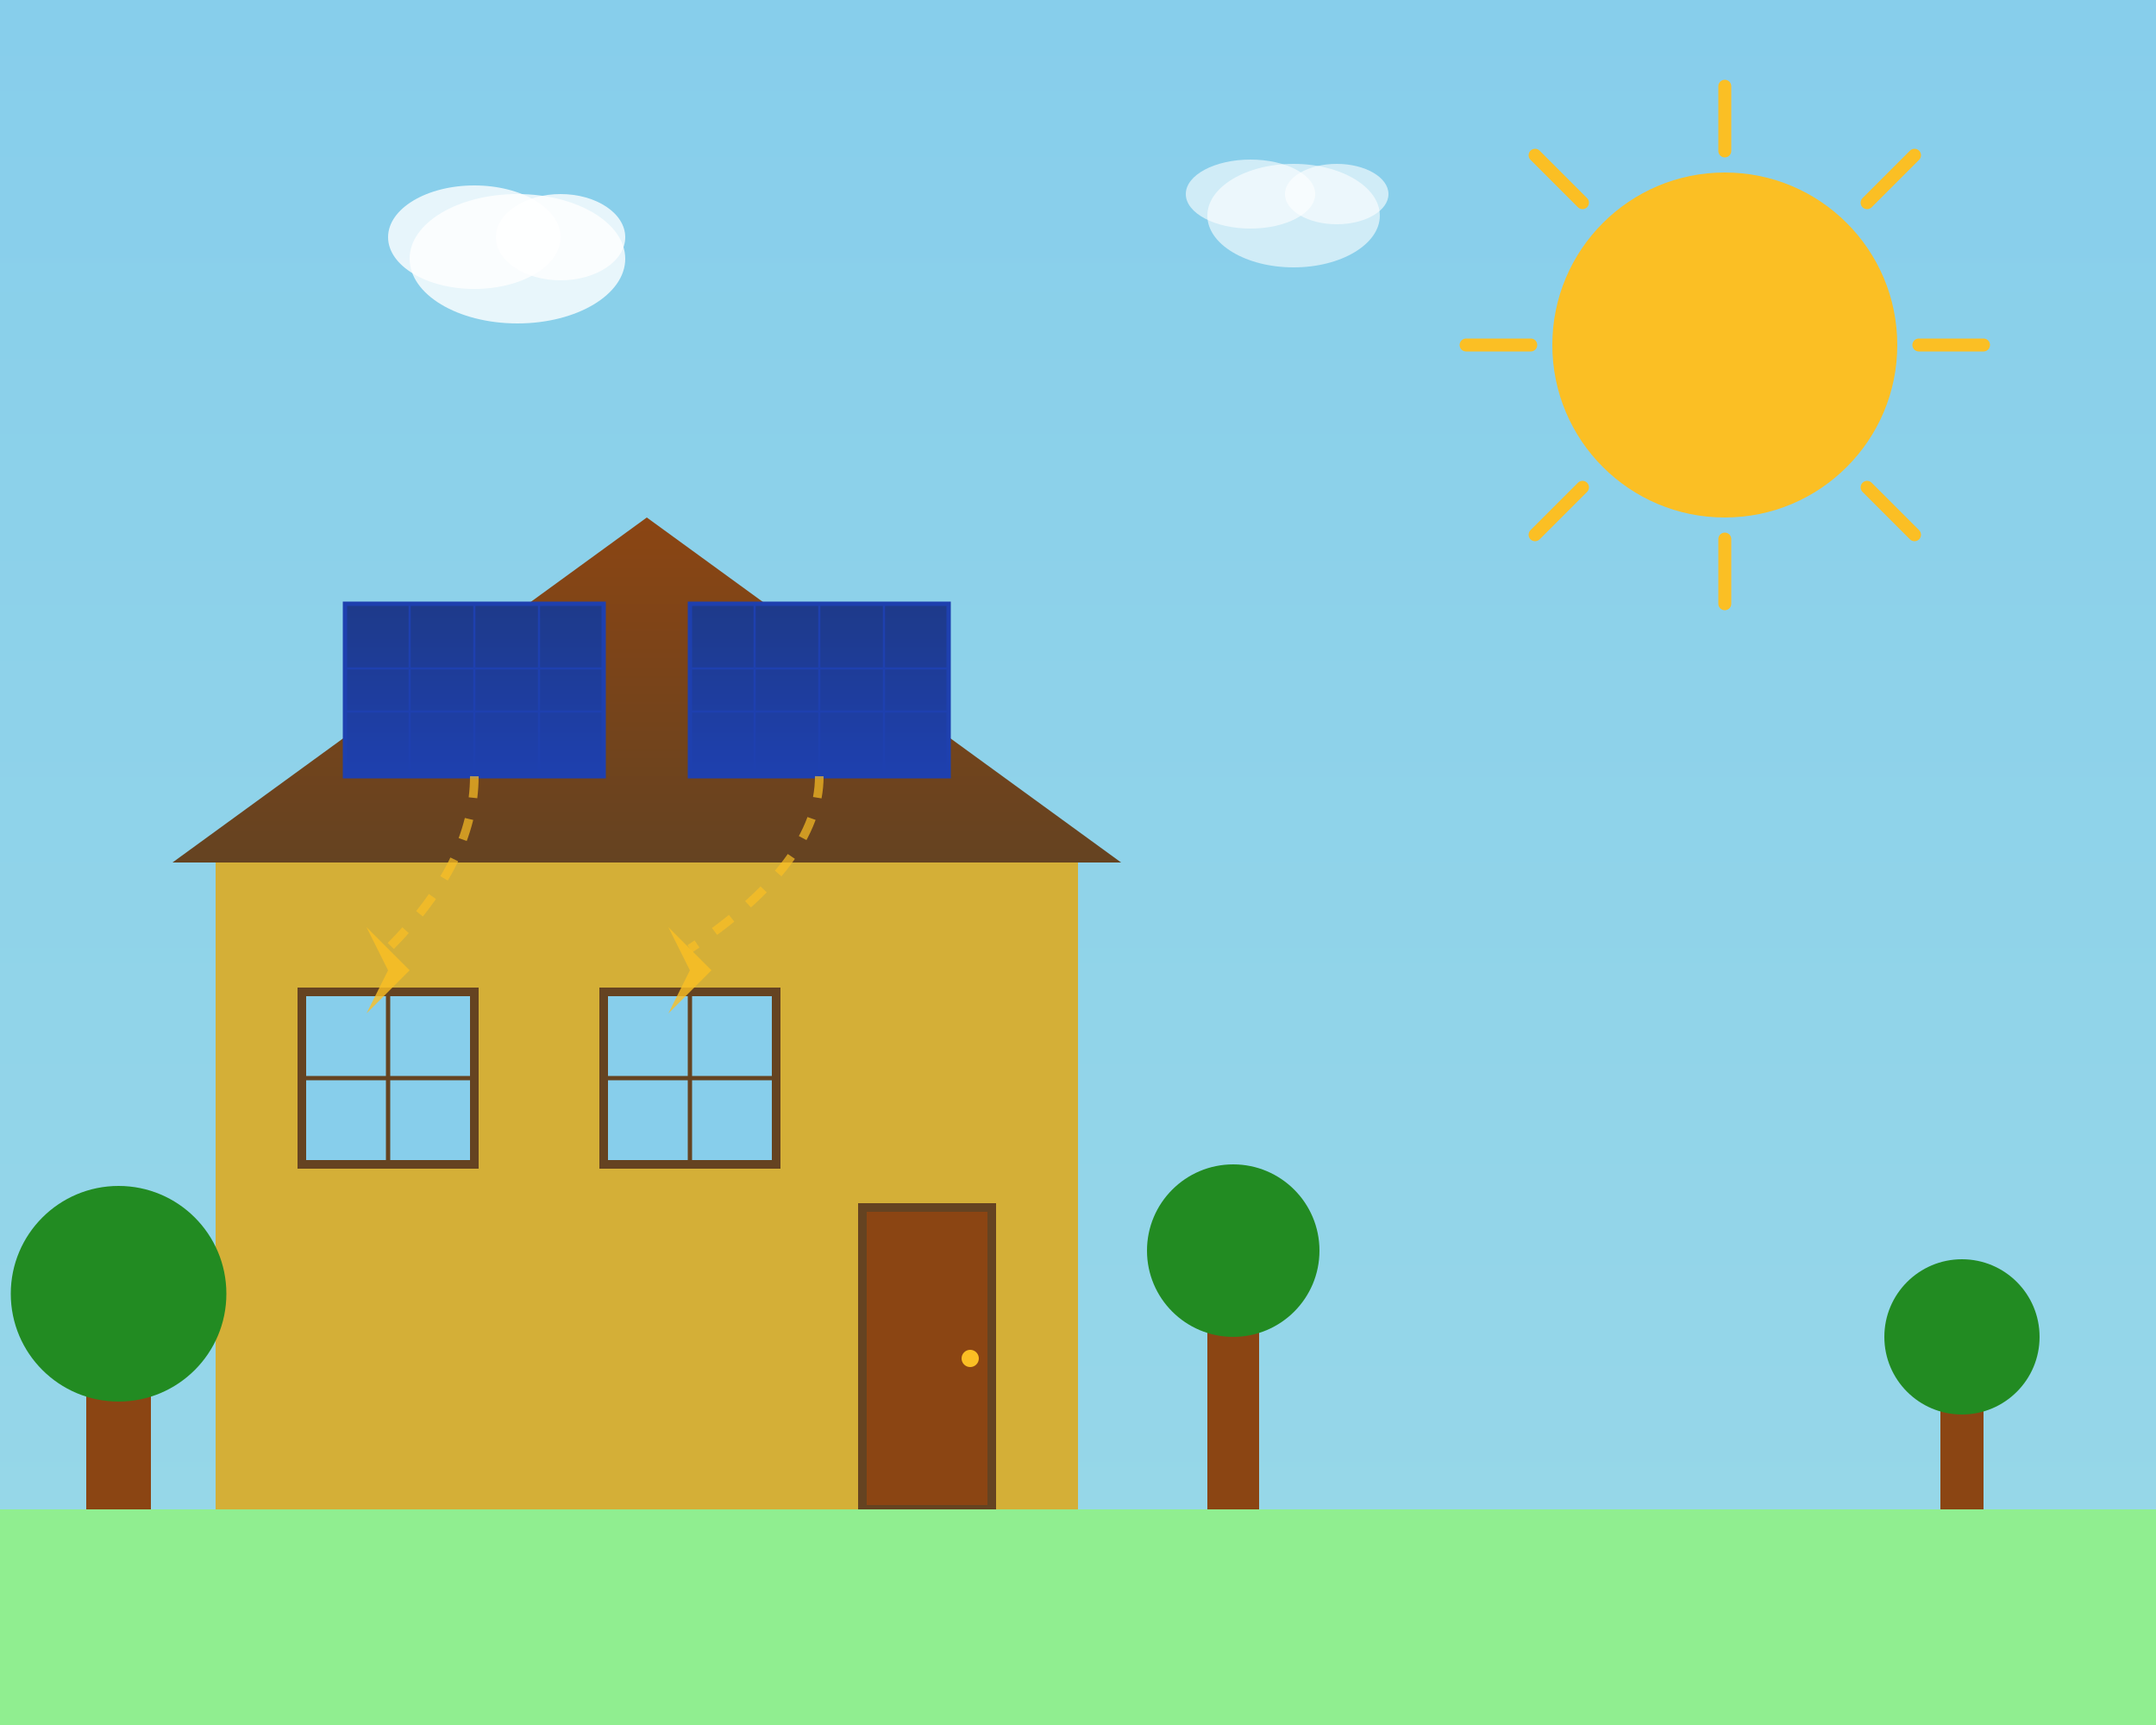 <svg width="500" height="400" viewBox="0 0 500 400" fill="none" xmlns="http://www.w3.org/2000/svg">
  <rect x="0" y="0" width="500" height="400" fill="#333333" stroke="none"/>
  <!-- Sky gradient -->
  <defs>
    <linearGradient id="skyGradient" x1="0%" y1="0%" x2="0%" y2="100%">
      <stop offset="0%" style="stop-color:#87ceeb;stop-opacity:1" />
      <stop offset="100%" style="stop-color:#98d8e8;stop-opacity:1" />
    </linearGradient>
    <linearGradient id="roofGradient" x1="0%" y1="0%" x2="0%" y2="100%">
      <stop offset="0%" style="stop-color:#8b4513;stop-opacity:1" />
      <stop offset="100%" style="stop-color:#654321;stop-opacity:1" />
    </linearGradient>
    <linearGradient id="panelGradient" x1="0%" y1="0%" x2="0%" y2="100%">
      <stop offset="0%" style="stop-color:#1e3a8a;stop-opacity:1" />
      <stop offset="100%" style="stop-color:#1e40af;stop-opacity:1" />
    </linearGradient>
  </defs>
  
  <!-- Background -->
  <rect width="500" height="400" fill="url(#skyGradient)"/>
  
  <!-- Sun -->
  <circle cx="400" cy="80" r="40" fill="#fbbf24"/>
  <g stroke="#fbbf24" stroke-width="3" stroke-linecap="round">
    <line x1="400" y1="20" x2="400" y2="35"/>
    <line x1="400" y1="125" x2="400" y2="140"/>
    <line x1="340" y1="80" x2="355" y2="80"/>
    <line x1="445" y1="80" x2="460" y2="80"/>
    <line x1="356" y1="36" x2="367" y2="47"/>
    <line x1="433" y1="113" x2="444" y2="124"/>
    <line x1="444" y1="36" x2="433" y2="47"/>
    <line x1="367" y1="113" x2="356" y2="124"/>
  </g>
  
  <!-- Clouds -->
  <ellipse cx="120" cy="60" rx="25" ry="15" fill="white" opacity="0.8"/>
  <ellipse cx="110" cy="55" rx="20" ry="12" fill="white" opacity="0.8"/>
  <ellipse cx="130" cy="55" rx="15" ry="10" fill="white" opacity="0.8"/>
  
  <ellipse cx="300" cy="50" rx="20" ry="12" fill="white" opacity="0.6"/>
  <ellipse cx="290" cy="45" rx="15" ry="8" fill="white" opacity="0.6"/>
  <ellipse cx="310" cy="45" rx="12" ry="7" fill="white" opacity="0.6"/>
  
  <!-- House -->
  <rect x="50" y="200" width="200" height="150" fill="#d4af37"/>
  <polygon points="40,200 150,120 260,200" fill="url(#roofGradient)"/>
  
  <!-- Windows -->
  <rect x="70" y="230" width="40" height="40" fill="#87ceeb" stroke="#654321" stroke-width="2"/>
  <line x1="90" y1="230" x2="90" y2="270" stroke="#654321" stroke-width="1"/>
  <line x1="70" y1="250" x2="110" y2="250" stroke="#654321" stroke-width="1"/>
  
  <rect x="140" y="230" width="40" height="40" fill="#87ceeb" stroke="#654321" stroke-width="2"/>
  <line x1="160" y1="230" x2="160" y2="270" stroke="#654321" stroke-width="1"/>
  <line x1="140" y1="250" x2="180" y2="250" stroke="#654321" stroke-width="1"/>
  
  <!-- Door -->
  <rect x="200" y="280" width="30" height="70" fill="#8b4513" stroke="#654321" stroke-width="2"/>
  <circle cx="225" cy="315" r="2" fill="#fbbf24"/>
  
  <!-- Solar panels on roof -->
  <rect x="80" y="140" width="60" height="40" fill="url(#panelGradient)" stroke="#1e40af" stroke-width="1"/>
  <rect x="160" y="140" width="60" height="40" fill="url(#panelGradient)" stroke="#1e40af" stroke-width="1"/>
  
  <!-- Panel grid lines -->
  <g stroke="#1e40af" stroke-width="0.5">
    <!-- First panel -->
    <line x1="95" y1="140" x2="95" y2="180"/>
    <line x1="110" y1="140" x2="110" y2="180"/>
    <line x1="125" y1="140" x2="125" y2="180"/>
    <line x1="80" y1="155" x2="140" y2="155"/>
    <line x1="80" y1="165" x2="140" y2="165"/>
    
    <!-- Second panel -->
    <line x1="175" y1="140" x2="175" y2="180"/>
    <line x1="190" y1="140" x2="190" y2="180"/>
    <line x1="205" y1="140" x2="205" y2="180"/>
    <line x1="160" y1="155" x2="220" y2="155"/>
    <line x1="160" y1="165" x2="220" y2="165"/>
  </g>
  
  <!-- Trees -->
  <rect x="20" y="300" width="15" height="50" fill="#8b4513"/>
  <circle cx="27.5" cy="300" r="25" fill="#228b22"/>
  
  <rect x="280" y="290" width="12" height="60" fill="#8b4513"/>
  <circle cx="286" cy="290" r="20" fill="#228b22"/>
  
  <rect x="450" y="310" width="10" height="40" fill="#8b4513"/>
  <circle cx="455" cy="310" r="18" fill="#228b22"/>
  
  <!-- Ground -->
  <rect x="0" y="350" width="500" height="50" fill="#90EE90"/>
  
  <!-- Energy flow lines (stylized) -->
  <g stroke="#fbbf24" stroke-width="2" stroke-dasharray="5,5" opacity="0.7">
    <path d="M 110 180 Q 110 200 90 220" fill="none"/>
    <path d="M 190 180 Q 190 200 160 220" fill="none"/>
  </g>
  
  <!-- Energy symbols -->
  <g fill="#fbbf24">
    <polygon points="85,215 95,225 85,235 90,225" opacity="0.8"/>
    <polygon points="155,215 165,225 155,235 160,225" opacity="0.8"/>
  </g>
</svg>
